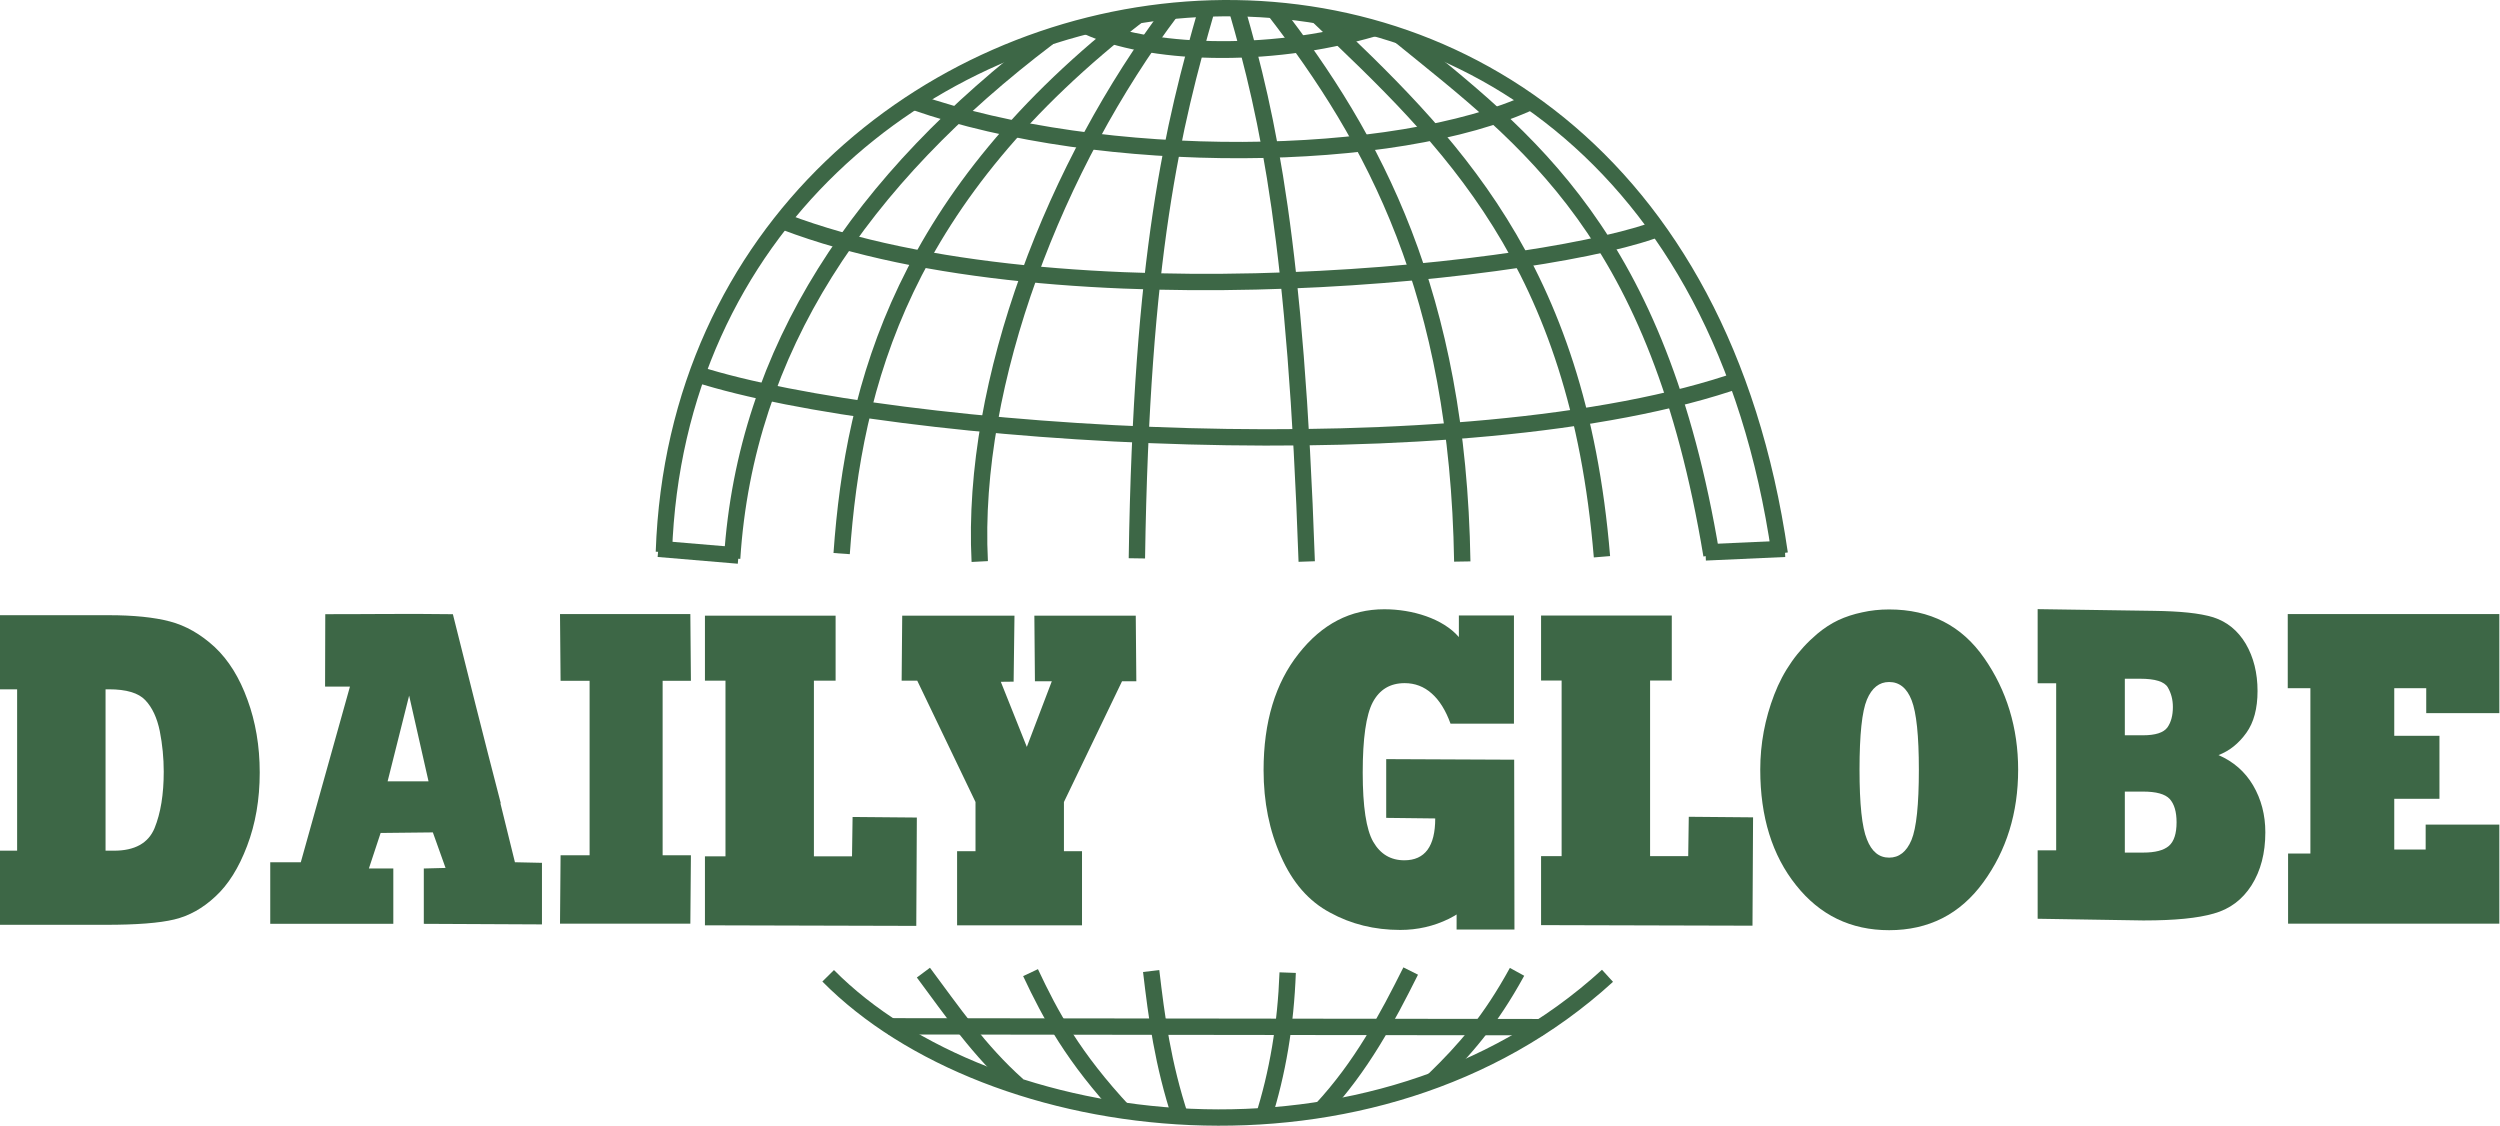 <?xml version="1.0" encoding="UTF-8" standalone="no"?>
<!-- Created with Inkscape (http://www.inkscape.org/) -->

<svg
   xmlns:dc="http://purl.org/dc/elements/1.1/"
   xmlns:cc="http://creativecommons.org/ns#"
   xmlns:rdf="http://www.w3.org/1999/02/22-rdf-syntax-ns#"
   xmlns:svg="http://www.w3.org/2000/svg"
   xmlns="http://www.w3.org/2000/svg"
   xmlns:sodipodi="http://sodipodi.sourceforge.net/DTD/sodipodi-0.dtd"
   xmlns:inkscape="http://www.inkscape.org/namespaces/inkscape"
   width="313.38mm"
   height="141.111mm"
   viewBox="0 0 1110.403 500"
   id="svg2"
   version="1.1"
   inkscape:version="0.91 r13725"
   sodipodi:docname="Daily-Globe-Logo.svg">
  <defs
     id="defs4" />
  <sodipodi:namedview
     id="base"
     pagecolor="#ffffff"
     bordercolor="#666666"
     borderopacity="1.0"
     inkscape:pageopacity="0.0"
     inkscape:pageshadow="2"
     inkscape:zoom="0.71436742"
     inkscape:cx="615.2925"
     inkscape:cy="277.41475"
     inkscape:document-units="px"
     inkscape:current-layer="layer1"
     showgrid="false"
     inkscape:window-width="1600"
     inkscape:window-height="837"
     inkscape:window-x="-8"
     inkscape:window-y="-8"
     inkscape:window-maximized="1"
     fit-margin-top="0"
     fit-margin-left="0"
     fit-margin-right="0"
     fit-margin-bottom="0" />
  <g
     inkscape:label="Ebene 1"
     inkscape:groupmode="layer"
     id="layer1"
     transform="translate(-199.398,53.925)">
    <g
       transform="matrix(5.587,0,0,5.587,49.344,-141.931)"
       id="g3557"
       style="opacity:1;fill:#3d6746;fill-opacity:1">
      <g
         id="flowRoot3379-6"
         style="font-style:normal;font-weight:normal;font-size:40px;line-height:125%;font-family:sans-serif;letter-spacing:0px;word-spacing:0px;opacity:1;fill:#3d6746;fill-opacity:1;stroke:none;stroke-width:1px;stroke-linecap:butt;stroke-linejoin:miter;stroke-opacity:1"
         transform="matrix(0.669,0,0,0.906,-138.802,-22.662)">
        <path
           inkscape:connector-curvature="0"
           id="path3522"
           style="font-style:normal;font-variant:normal;font-weight:800;font-stretch:normal;font-family:'Rockwell Extra Bold';-inkscape-font-specification:'Rockwell Extra Bold, Ultra-Bold';fill:#3d6746;fill-opacity:1"
           d="m 260.166,102.885 0,14.16 0.996,0 q 3.711,0 4.824,-1.973 1.094,-1.973 1.094,-4.961 0,-1.797 -0.469,-3.555 -0.488,-1.758 -1.719,-2.715 -1.211,-0.957 -4.336,-0.957 l -0.391,0 z m 0,20.664 -12.637,0 0,-6.504 2.129,0 0,-14.16 -2.129,0 0,-6.504 13.008,0 q 4.453,0 7.266,0.547 2.832,0.547 5.332,2.246 2.48,1.719 3.906,4.648 0.703,1.406 1.074,3.008 0.371,1.602 0.371,3.359 0,3.535 -1.504,6.445 -1.484,2.891 -3.77,4.434 -2.227,1.543 -4.883,2.012 -2.637,0.469 -8.164,0.469 z" />
      </g>
      <g
         id="flowRoot3379-7"
         style="font-style:normal;font-weight:normal;font-size:40px;line-height:125%;font-family:sans-serif;letter-spacing:0px;word-spacing:0px;opacity:1;fill:#3d6746;fill-opacity:1;stroke:none;stroke-width:1px;stroke-linecap:butt;stroke-linejoin:miter;stroke-opacity:1"
         transform="matrix(0.669,0,0,0.906,-93.788,-22.752)">
        <path
           sodipodi:nodetypes="ccccccccccccc"
           inkscape:connector-curvature="0"
           id="path3519"
           style="font-style:normal;font-variant:normal;font-weight:800;font-stretch:normal;font-family:'Rockwell Extra Bold';-inkscape-font-specification:'Rockwell Extra Bold, Ultra-Bold';fill:#3d6746;fill-opacity:1"
           d="m 262.373,123.55 -15.488,0 0.068,-6.003 3.449,0 -3e-5,-15.312 -3.449,0 -0.068,-5.853 15.488,0 0.068,5.853 -3.361,0 3e-5,15.312 3.361,0 z" />
      </g>
      <g
         id="flowRoot3379-7-4"
         style="font-style:normal;font-weight:normal;font-size:40px;line-height:125%;font-family:sans-serif;letter-spacing:0px;word-spacing:0px;display:inline;opacity:1;fill:#3d6746;fill-opacity:1;stroke:none;stroke-width:1px;stroke-linecap:butt;stroke-linejoin:miter;stroke-opacity:1"
         transform="matrix(0.669,0,0,0.906,-82.279,-22.623)">
        <path
           sodipodi:nodetypes="ccccccccccccccc"
           inkscape:connector-curvature="0"
           id="path3516"
           style="font-style:normal;font-variant:normal;font-weight:800;font-stretch:normal;font-family:'Rockwell Extra Bold';-inkscape-font-specification:'Rockwell Extra Bold, Ultra-Bold';fill:#3d6746;fill-opacity:1"
           d="m 272.018,123.6 -25.114,-0.05 0,-6.053 2.441,0 0,-15.412 -2.441,0 0,-5.703 15.527,0 0,5.703 -2.578,0 0,15.412 4.528,0 0.068,-3.454 7.636,0.05 z" />
      </g>
      <g
         id="flowRoot3379-7-1"
         style="font-style:normal;font-weight:normal;font-size:40px;line-height:125%;font-family:sans-serif;letter-spacing:0px;word-spacing:0px;opacity:1;fill:#3d6746;fill-opacity:1;stroke:none;stroke-width:1px;stroke-linecap:butt;stroke-linejoin:miter;stroke-opacity:1"
         transform="matrix(0.669,0,0,0.906,-66.114,-22.623)">
        <path
           sodipodi:nodetypes="cccccccccccccccccccccc"
           inkscape:connector-curvature="0"
           id="path3513"
           style="font-style:normal;font-variant:normal;font-weight:800;font-stretch:normal;font-family:'Rockwell Extra Bold';-inkscape-font-specification:'Rockwell Extra Bold, Ultra-Bold';fill:#3d6746;fill-opacity:1"
           d="m 267.549,123.55 -14.844,0 0,-6.504 2.188,0 0,-4.316 -6.923,-10.645 -1.855,0 0.068,-5.703 13.341,0 -0.101,5.788 -1.522,0.012 3.09,5.714 2.97,-5.761 -2.006,0 -0.068,-5.753 12.05,0 0.068,5.753 -1.699,0 -6.904,10.595 0,4.316 2.148,0 z" />
      </g>
      <g
         id="flowRoot3379-7-16"
         style="font-style:normal;font-weight:normal;font-size:40px;line-height:125%;font-family:sans-serif;letter-spacing:0px;word-spacing:0px;opacity:1;fill:#3d6746;fill-opacity:1;stroke:none;stroke-width:1px;stroke-linecap:butt;stroke-linejoin:miter;stroke-opacity:1"
         transform="matrix(0.669,0,0,0.906,-38.275,-22.623)" />
      <g
         id="flowRoot3379-7-3"
         style="font-style:normal;font-weight:normal;font-size:40px;line-height:125%;font-family:sans-serif;letter-spacing:0px;word-spacing:0px;opacity:1;fill:#3d6746;fill-opacity:1;stroke:none;stroke-width:1px;stroke-linecap:butt;stroke-linejoin:miter;stroke-opacity:1"
         transform="matrix(0.669,0,0,0.906,1.238,-22.623)">
        <path
           inkscape:connector-curvature="0"
           id="path3507"
           style="font-style:normal;font-variant:normal;font-weight:800;font-stretch:normal;font-family:'Rockwell Extra Bold';-inkscape-font-specification:'Rockwell Extra Bold, Ultra-Bold';fill:#3d6746;fill-opacity:1"
           d="m 259.268,109.897 q 0,4.531 0.879,6.113 0.84,1.602 2.637,1.602 1.777,0 2.656,-1.543 0.879,-1.562 0.879,-6.172 0,-4.473 -0.859,-6.094 -0.84,-1.602 -2.676,-1.602 -1.758,0 -2.637,1.543 -0.879,1.543 -0.879,6.152 z m -11.797,0 q 0,-3.398 1.66,-6.582 1.641,-3.164 5.098,-5.332 1.23,-0.762 2.52,-1.211 1.309,-0.449 2.832,-0.684 1.523,-0.254 3.203,-0.254 7.305,0 11.309,4.277 1.992,2.109 3.008,4.57 1.016,2.461 1.016,5.215 0,5.684 -4.141,9.883 -4.141,4.199 -11.191,4.199 -6.816,0 -11.055,-3.945 -4.258,-3.926 -4.258,-10.137 z" />
      </g>
      <g
         id="flowRoot3379-7-2"
         style="font-style:normal;font-weight:normal;font-size:40px;line-height:125%;font-family:sans-serif;letter-spacing:0px;word-spacing:0px;opacity:1;fill:#3d6746;fill-opacity:1;stroke:none;stroke-width:1px;stroke-linecap:butt;stroke-linejoin:miter;stroke-opacity:1"
         transform="matrix(0.623,0,0,0.906,33.733,-23.008)">
        <path
           sodipodi:nodetypes="ccscscscccscssscsccccccsccscccsccs"
           inkscape:connector-curvature="0"
           id="path3504"
           style="font-style:normal;font-variant:normal;font-weight:800;font-stretch:normal;font-family:'Rockwell Extra Bold';-inkscape-font-specification:'Rockwell Extra Bold, Ultra-Bold';fill:#3d6746;fill-opacity:1"
           d="m 260.107,112.241 0,5.352 2.363,0 c 1.51,0 2.598,-0.195 3.262,-0.586 0.651,-0.391 0.977,-1.081 0.977,-2.07 0,-0.924 -0.293,-1.608 -0.879,-2.051 -0.586,-0.43 -1.719,-0.645 -3.398,-0.645 z m 0,-9.902 0,4.961 2.324,0 c 1.576,0 2.611,-0.228 3.105,-0.684 0.469,-0.456 0.703,-1.055 0.703,-1.797 0,-0.638 -0.215,-1.211 -0.645,-1.719 -0.43,-0.508 -1.608,-0.762 -3.535,-0.762 z m 2.5,21.211 -13.625,-0.15 0,-6.003 2.363,0 0,-14.661 -2.363,0 0,-6.504 14.855,0.15 c 3.255,0.033 5.775,0.189 7.559,0.566 1.758,0.391 3.138,1.165 4.141,2.324 1.003,1.185 1.504,2.565 1.504,4.141 0,1.536 -0.475,2.76 -1.426,3.672 -0.977,0.938 -2.161,1.589 -3.555,1.953 1.914,0.573 3.385,1.458 4.414,2.656 1.042,1.224 1.562,2.598 1.562,4.121 0,1.823 -0.586,3.372 -1.758,4.648 -1.172,1.263 -2.78,2.09 -4.824,2.48 -2.018,0.404 -4.967,0.605 -8.848,0.605 z" />
      </g>
      <g
         id="flowRoot3379-7-22"
         style="font-style:normal;font-weight:normal;font-size:40px;line-height:125%;font-family:sans-serif;letter-spacing:0px;word-spacing:0px;opacity:1;fill:#3d6746;fill-opacity:1;stroke:none;stroke-width:1px;stroke-linecap:butt;stroke-linejoin:miter;stroke-opacity:1"
         transform="matrix(0.669,0,0,0.906,43.317,-22.752)">
        <path
           sodipodi:nodetypes="ccccccccccccccccccccc"
           inkscape:connector-curvature="0"
           id="path3501"
           style="font-style:normal;font-variant:normal;font-weight:800;font-stretch:normal;font-family:'Rockwell Extra Bold';-inkscape-font-specification:'Rockwell Extra Bold, Ultra-Bold';fill:#3d6746;fill-opacity:1"
           d="m 272.4,123.55 -25.105,0 0,-6.153 2.652,0 0,-14.511 -2.691,0 0,-6.504 25.144,0 0,8.691 -8.688,0 0,-2.188 -3.8,0 0,4.18 5.371,0 0,5.527 -5.371,0 0,4.453 3.732,0 0,-2.188 8.755,0 z" />
      </g>
      <g
         id="flowRoot3379-7-8"
         style="font-style:normal;font-weight:normal;font-size:40px;line-height:125%;font-family:sans-serif;letter-spacing:0px;word-spacing:0px;opacity:1;fill:#3d6746;fill-opacity:1;stroke:none;stroke-width:1px;stroke-linecap:butt;stroke-linejoin:miter;stroke-opacity:1"
         transform="matrix(0.669,0,0,0.906,-115.134,-22.751)">
        <path
           sodipodi:nodetypes="ccccccccccccccccccccccccc"
           inkscape:connector-curvature="0"
           id="path3498"
           transform="matrix(1.494,0,0,1.104,172.031,25.114)"
           d="m 52.789,64.561 -0.016,5.754 1.979,0.002 -3.91,13.961 -2.43,0 0,4.895 9.789,0 0,-4.398 -1.943,0 0.934,-2.824 4.154,-0.045 1.01,2.824 -1.73,0.045 0,4.398 9.398,0.045 0,-4.893 -2.15,-0.047 -1.148,-4.658 c 0.005,-0.023 0.009,-0.041 0.014,-0.064 -1.347,-5.171 -2.694,-10.56 -3.801,-14.992 -3.663,-0.052 -6.9,0.004 -10.148,-0.002 z m 6.67,6.473 1.543,6.812 -3.254,0 z"
           style="font-style:normal;font-variant:normal;font-weight:800;font-stretch:normal;font-family:'Rockwell Extra Bold';-inkscape-font-specification:'Rockwell Extra Bold, Ultra-Bold';fill:#3d6746;fill-opacity:1" />
      </g>
      <path
         sodipodi:nodetypes="ccccccccccccccc"
         inkscape:connector-curvature="0"
         id="path3516-4"
         style="font-style:normal;font-variant:normal;font-weight:800;font-stretch:normal;font-size:40px;line-height:125%;font-family:'Rockwell Extra Bold';-inkscape-font-specification:'Rockwell Extra Bold, Ultra-Bold';letter-spacing:0px;word-spacing:0px;opacity:1;fill:#3d6746;fill-opacity:1;stroke:none;stroke-width:1px;stroke-linecap:butt;stroke-linejoin:miter;stroke-opacity:1"
         d="m 166.179,89.343 -16.808,-0.045 0,-5.484 1.634,0 0,-13.961 -1.634,0 0,-5.166 10.392,0 0,5.166 -1.725,0 0,13.961 3.031,0 0.045,-3.129 5.111,0.045 z" />
    </g>
    <path
       style="color:#000000;font-style:normal;font-variant:normal;font-weight:normal;font-stretch:normal;font-size:medium;line-height:normal;font-family:sans-serif;text-indent:0;text-align:start;text-decoration:none;text-decoration-line:none;text-decoration-style:solid;text-decoration-color:#000000;letter-spacing:normal;word-spacing:normal;text-transform:none;direction:ltr;block-progression:tb;writing-mode:lr-tb;baseline-shift:baseline;text-anchor:start;white-space:normal;clip-rule:nonzero;display:inline;overflow:visible;visibility:visible;opacity:1;isolation:auto;mix-blend-mode:normal;color-interpolation:sRGB;color-interpolation-filters:linearRGB;solid-color:#000000;solid-opacity:1;fill:#3d6746;fill-opacity:1;fill-rule:evenodd;stroke:none;stroke-width:1.3;stroke-linecap:butt;stroke-linejoin:miter;stroke-miterlimit:4;stroke-dasharray:none;stroke-dashoffset:0;stroke-opacity:1;color-rendering:auto;image-rendering:auto;shape-rendering:auto;text-rendering:auto;enable-background:accumulate"
       d="m 510.175,108.838 -2.203,6.914 c 43.911,14.032 129.273,25.253 219.405,27.731 90.132,2.478 184.708,-3.78 246.787,-25.648 l -2.41,-6.848 C 911.46,132.225 817.235,138.695 727.585,136.23 637.934,133.766 552.537,122.375 510.175,108.838 Z"
       id="path3347"
       inkscape:connector-curvature="0" />
    <path
       style="color:#000000;font-style:normal;font-variant:normal;font-weight:normal;font-stretch:normal;font-size:medium;line-height:normal;font-family:sans-serif;text-indent:0;text-align:start;text-decoration:none;text-decoration-line:none;text-decoration-style:solid;text-decoration-color:#000000;letter-spacing:normal;word-spacing:normal;text-transform:none;direction:ltr;block-progression:tb;writing-mode:lr-tb;baseline-shift:baseline;text-anchor:start;white-space:normal;clip-rule:nonzero;display:inline;overflow:visible;visibility:visible;opacity:1;isolation:auto;mix-blend-mode:normal;color-interpolation:sRGB;color-interpolation-filters:linearRGB;solid-color:#000000;solid-opacity:1;fill:#3d6746;fill-opacity:1;fill-rule:evenodd;stroke:none;stroke-width:1.3;stroke-linecap:butt;stroke-linejoin:miter;stroke-miterlimit:4;stroke-dasharray:none;stroke-dashoffset:0;stroke-opacity:1;color-rendering:auto;image-rendering:auto;shape-rendering:auto;text-rendering:auto;enable-background:accumulate"
       d="m 549.138,41.217 -2.574,6.794 c 62.66,23.808 148.687,29.135 225.119,26.248 38.216,-1.444 74.007,-4.973 103.247,-9.356 29.24,-4.383 51.779,-9.531 64.164,-14.645 l -2.77,-6.706 c -11.055,4.565 -33.518,9.837 -62.463,14.176 -28.944,4.339 -64.509,7.847 -102.451,9.28 -75.883,2.867 -161.351,-2.642 -222.273,-25.79 z"
       id="path3349"
       inkscape:connector-curvature="0" />
    <path
       style="color:#000000;font-style:normal;font-variant:normal;font-weight:normal;font-stretch:normal;font-size:medium;line-height:normal;font-family:sans-serif;text-indent:0;text-align:start;text-decoration:none;text-decoration-line:none;text-decoration-style:solid;text-decoration-color:#000000;letter-spacing:normal;word-spacing:normal;text-transform:none;direction:ltr;block-progression:tb;writing-mode:lr-tb;baseline-shift:baseline;text-anchor:start;white-space:normal;clip-rule:nonzero;display:inline;overflow:visible;visibility:visible;opacity:1;isolation:auto;mix-blend-mode:normal;color-interpolation:sRGB;color-interpolation-filters:linearRGB;solid-color:#000000;solid-opacity:1;fill:#3d6746;fill-opacity:1;fill-rule:evenodd;stroke:none;stroke-width:1.3;stroke-linecap:butt;stroke-linejoin:miter;stroke-miterlimit:4;stroke-dasharray:none;stroke-dashoffset:0;stroke-opacity:1;color-rendering:auto;image-rendering:auto;shape-rendering:auto;text-rendering:auto;enable-background:accumulate"
       d="M 878.377,-12.261 C 848.92,1.439 801.52,8.897 751.324,9.102 701.129,9.307 648.037,2.341 606.857,-12.043 l -2.399,6.859 C 646.777,9.598 700.474,16.561 751.357,16.354 802.24,16.146 850.214,8.844 881.43,-5.674 l -3.053,-6.586 z"
       id="path3351"
       inkscape:connector-curvature="0" />
    <path
       style="color:#000000;font-style:normal;font-variant:normal;font-weight:normal;font-stretch:normal;font-size:medium;line-height:normal;font-family:sans-serif;text-indent:0;text-align:start;text-decoration:none;text-decoration-line:none;text-decoration-style:solid;text-decoration-color:#000000;letter-spacing:normal;word-spacing:normal;text-transform:none;direction:ltr;block-progression:tb;writing-mode:lr-tb;baseline-shift:baseline;text-anchor:start;white-space:normal;clip-rule:nonzero;display:inline;overflow:visible;visibility:visible;opacity:1;isolation:auto;mix-blend-mode:normal;color-interpolation:sRGB;color-interpolation-filters:linearRGB;solid-color:#000000;solid-opacity:1;fill:#3d6746;fill-opacity:1;fill-rule:evenodd;stroke:none;stroke-width:1.3;stroke-linecap:butt;stroke-linejoin:miter;stroke-miterlimit:4;stroke-dasharray:none;stroke-dashoffset:0;stroke-opacity:1;color-rendering:auto;image-rendering:auto;shape-rendering:auto;text-rendering:auto;enable-background:accumulate"
       d="m 684.02,-45.4 -3.021,6.597 c 27.589,12.626 80.583,15.295 129.778,0.894 l -2.039,-6.968 c -47.573,13.926 -100.087,10.749 -124.719,-0.523 z"
       id="path3353"
       inkscape:connector-curvature="0" />
    <path
       style="color:#000000;font-style:normal;font-variant:normal;font-weight:normal;font-stretch:normal;font-size:medium;line-height:normal;font-family:sans-serif;text-indent:0;text-align:start;text-decoration:none;text-decoration-line:none;text-decoration-style:solid;text-decoration-color:#000000;letter-spacing:normal;word-spacing:normal;text-transform:none;direction:ltr;block-progression:tb;writing-mode:lr-tb;baseline-shift:baseline;text-anchor:start;white-space:normal;clip-rule:nonzero;display:inline;overflow:visible;visibility:visible;opacity:1;isolation:auto;mix-blend-mode:normal;color-interpolation:sRGB;color-interpolation-filters:linearRGB;solid-color:#000000;solid-opacity:1;fill:#3d6746;fill-opacity:1;fill-rule:evenodd;stroke:none;stroke-width:1.3;stroke-linecap:butt;stroke-linejoin:miter;stroke-miterlimit:4;stroke-dasharray:none;stroke-dashoffset:0;stroke-opacity:1;color-rendering:auto;image-rendering:auto;shape-rendering:auto;text-rendering:auto;enable-background:accumulate"
       d="M 726.221,-53.252 C 608.32,-44.639 495.654,45.819 490.644,191.125 l 7.252,0.251 C 502.781,49.704 612.191,-37.642 726.756,-46.011 841.321,-54.381 960.77,15.78 986.291,192.477 l 7.186,-1.036 C 967.534,11.82 844.123,-61.865 726.221,-53.252 Z"
       id="path3355"
       inkscape:connector-curvature="0" />
    <path
       style="color:#000000;font-style:normal;font-variant:normal;font-weight:normal;font-stretch:normal;font-size:medium;line-height:normal;font-family:sans-serif;text-indent:0;text-align:start;text-decoration:none;text-decoration-line:none;text-decoration-style:solid;text-decoration-color:#000000;letter-spacing:normal;word-spacing:normal;text-transform:none;direction:ltr;block-progression:tb;writing-mode:lr-tb;baseline-shift:baseline;text-anchor:start;white-space:normal;clip-rule:nonzero;display:inline;overflow:visible;visibility:visible;opacity:1;isolation:auto;mix-blend-mode:normal;color-interpolation:sRGB;color-interpolation-filters:linearRGB;solid-color:#000000;solid-opacity:1;fill:#3d6746;fill-opacity:1;fill-rule:evenodd;stroke:none;stroke-width:1.3;stroke-linecap:butt;stroke-linejoin:miter;stroke-miterlimit:4;stroke-dasharray:none;stroke-dashoffset:0;stroke-opacity:1;color-rendering:auto;image-rendering:auto;shape-rendering:auto;text-rendering:auto;enable-background:accumulate"
       d="M 662.69,-40.057 C 579.15,23.288 527.016,99.643 520.96,193.841 l 7.252,0.469 c 5.902,-91.794 56.396,-166.056 138.862,-228.587 l -4.384,-5.78 z"
       id="path3357"
       inkscape:connector-curvature="0" />
    <path
       style="color:#000000;font-style:normal;font-variant:normal;font-weight:normal;font-stretch:normal;font-size:medium;line-height:normal;font-family:sans-serif;text-indent:0;text-align:start;text-decoration:none;text-decoration-line:none;text-decoration-style:solid;text-decoration-color:#000000;letter-spacing:normal;word-spacing:normal;text-transform:none;direction:ltr;block-progression:tb;writing-mode:lr-tb;baseline-shift:baseline;text-anchor:start;white-space:normal;clip-rule:nonzero;display:inline;overflow:visible;visibility:visible;opacity:1;isolation:auto;mix-blend-mode:normal;color-interpolation:sRGB;color-interpolation-filters:linearRGB;solid-color:#000000;solid-opacity:1;fill:#3d6746;fill-opacity:1;fill-rule:evenodd;stroke:none;stroke-width:1.3;stroke-linecap:butt;stroke-linejoin:miter;stroke-miterlimit:4;stroke-dasharray:none;stroke-dashoffset:0;stroke-opacity:1;color-rendering:auto;image-rendering:auto;shape-rendering:auto;text-rendering:auto;enable-background:accumulate"
       d="M 703.201,-50.439 C 597.519,31.035 574.981,115.719 569.606,191.703 l 7.241,0.513 c 5.302,-74.963 26.617,-156.604 130.782,-236.908 l -4.427,-5.747 z"
       id="path3359"
       inkscape:connector-curvature="0" />
    <path
       style="color:#000000;font-style:normal;font-variant:normal;font-weight:normal;font-stretch:normal;font-size:medium;line-height:normal;font-family:sans-serif;text-indent:0;text-align:start;text-decoration:none;text-decoration-line:none;text-decoration-style:solid;text-decoration-color:#000000;letter-spacing:normal;word-spacing:normal;text-transform:none;direction:ltr;block-progression:tb;writing-mode:lr-tb;baseline-shift:baseline;text-anchor:start;white-space:normal;clip-rule:nonzero;display:inline;overflow:visible;visibility:visible;opacity:1;isolation:auto;mix-blend-mode:normal;color-interpolation:sRGB;color-interpolation-filters:linearRGB;solid-color:#000000;solid-opacity:1;fill:#3d6746;fill-opacity:1;fill-rule:evenodd;stroke:none;stroke-width:1.3;stroke-linecap:butt;stroke-linejoin:miter;stroke-miterlimit:4;stroke-dasharray:none;stroke-dashoffset:0;stroke-opacity:1;color-rendering:auto;image-rendering:auto;shape-rendering:auto;text-rendering:auto;enable-background:accumulate"
       d="M 716.8,-51.333 C 665.195,17.12 626.791,114.107 630.935,195.673 l 7.252,-0.371 c -4.013,-78.985 33.749,-175.08 84.403,-242.273 l -5.79,-4.362 z"
       id="path3361"
       inkscape:connector-curvature="0" />
    <path
       style="color:#000000;font-style:normal;font-variant:normal;font-weight:normal;font-stretch:normal;font-size:medium;line-height:normal;font-family:sans-serif;text-indent:0;text-align:start;text-decoration:none;text-decoration-line:none;text-decoration-style:solid;text-decoration-color:#000000;letter-spacing:normal;word-spacing:normal;text-transform:none;direction:ltr;block-progression:tb;writing-mode:lr-tb;baseline-shift:baseline;text-anchor:start;white-space:normal;clip-rule:nonzero;display:inline;overflow:visible;visibility:visible;opacity:1;isolation:auto;mix-blend-mode:normal;color-interpolation:sRGB;color-interpolation-filters:linearRGB;solid-color:#000000;solid-opacity:1;fill:#3d6746;fill-opacity:1;fill-rule:evenodd;stroke:none;stroke-width:1.3;stroke-linecap:butt;stroke-linejoin:miter;stroke-miterlimit:4;stroke-dasharray:none;stroke-dashoffset:0;stroke-opacity:1;color-rendering:auto;image-rendering:auto;shape-rendering:auto;text-rendering:auto;enable-background:accumulate"
       d="M 731.892,-50.864 C 716.928,1.008 702.741,58.931 700.726,194.015 l 7.263,0.109 C 709.997,59.514 723.966,2.821 738.871,-48.847 l -6.979,-2.017 z"
       id="path3363"
       inkscape:connector-curvature="0" />
    <path
       style="color:#000000;font-style:normal;font-variant:normal;font-weight:normal;font-stretch:normal;font-size:medium;line-height:normal;font-family:sans-serif;text-indent:0;text-align:start;text-decoration:none;text-decoration-line:none;text-decoration-style:solid;text-decoration-color:#000000;letter-spacing:normal;word-spacing:normal;text-transform:none;direction:ltr;block-progression:tb;writing-mode:lr-tb;baseline-shift:baseline;text-anchor:start;white-space:normal;clip-rule:nonzero;display:inline;overflow:visible;visibility:visible;opacity:1;isolation:auto;mix-blend-mode:normal;color-interpolation:sRGB;color-interpolation-filters:linearRGB;solid-color:#000000;solid-opacity:1;fill:#3d6746;fill-opacity:1;fill-rule:evenodd;stroke:none;stroke-width:1.3;stroke-linecap:butt;stroke-linejoin:miter;stroke-miterlimit:4;stroke-dasharray:none;stroke-dashoffset:0;stroke-opacity:1;color-rendering:auto;image-rendering:auto;shape-rendering:auto;text-rendering:auto;enable-background:accumulate"
       d="m 752.262,-50.864 -6.979,2.017 c 14.08,48.622 25.997,103.428 30.882,244.454 l 7.252,-0.251 C 778.52,53.986 766.445,-1.888 752.262,-50.864 Z"
       id="path3365"
       inkscape:connector-curvature="0" />
    <path
       style="color:#000000;font-style:normal;font-variant:normal;font-weight:normal;font-stretch:normal;font-size:medium;line-height:normal;font-family:sans-serif;text-indent:0;text-align:start;text-decoration:none;text-decoration-line:none;text-decoration-style:solid;text-decoration-color:#000000;letter-spacing:normal;word-spacing:normal;text-transform:none;direction:ltr;block-progression:tb;writing-mode:lr-tb;baseline-shift:baseline;text-anchor:start;white-space:normal;clip-rule:nonzero;display:inline;overflow:visible;visibility:visible;opacity:1;isolation:auto;mix-blend-mode:normal;color-interpolation:sRGB;color-interpolation-filters:linearRGB;solid-color:#000000;solid-opacity:1;fill:#3d6746;fill-opacity:1;fill-rule:evenodd;stroke:none;stroke-width:1.3;stroke-linecap:butt;stroke-linejoin:miter;stroke-miterlimit:4;stroke-dasharray:none;stroke-dashoffset:0;stroke-opacity:1;color-rendering:auto;image-rendering:auto;shape-rendering:auto;text-rendering:auto;enable-background:accumulate"
       d="m 767.856,-52.074 -5.736,4.438 c 44.48,57.39 81.221,124.777 83.138,243.178 l 7.252,-0.12 C 850.569,75.554 812.845,5.972 767.856,-52.074 Z"
       id="path3367"
       inkscape:connector-curvature="0" />
    <path
       style="color:#000000;font-style:normal;font-variant:normal;font-weight:normal;font-stretch:normal;font-size:medium;line-height:normal;font-family:sans-serif;text-indent:0;text-align:start;text-decoration:none;text-decoration-line:none;text-decoration-style:solid;text-decoration-color:#000000;letter-spacing:normal;word-spacing:normal;text-transform:none;direction:ltr;block-progression:tb;writing-mode:lr-tb;baseline-shift:baseline;text-anchor:start;white-space:normal;clip-rule:nonzero;display:inline;overflow:visible;visibility:visible;opacity:1;isolation:auto;mix-blend-mode:normal;color-interpolation:sRGB;color-interpolation-filters:linearRGB;solid-color:#000000;solid-opacity:1;fill:#3d6746;fill-opacity:1;fill-rule:evenodd;stroke:none;stroke-width:1.3;stroke-linecap:butt;stroke-linejoin:miter;stroke-miterlimit:4;stroke-dasharray:none;stroke-dashoffset:0;stroke-opacity:1;color-rendering:auto;image-rendering:auto;shape-rendering:auto;text-rendering:auto;enable-background:accumulate"
       d="m 787.049,-49.664 -4.994,5.256 c 58.461,55.493 114.587,108.306 125.253,238.074 l 7.23,-0.6 C 903.712,61.367 845.507,5.826 787.049,-49.664 Z"
       id="path3369"
       inkscape:connector-curvature="0" />
    <path
       style="color:#000000;font-style:normal;font-variant:normal;font-weight:normal;font-stretch:normal;font-size:medium;line-height:normal;font-family:sans-serif;text-indent:0;text-align:start;text-decoration:none;text-decoration-line:none;text-decoration-style:solid;text-decoration-color:#000000;letter-spacing:normal;word-spacing:normal;text-transform:none;direction:ltr;block-progression:tb;writing-mode:lr-tb;baseline-shift:baseline;text-anchor:start;white-space:normal;clip-rule:nonzero;display:inline;overflow:visible;visibility:visible;opacity:1;isolation:auto;mix-blend-mode:normal;color-interpolation:sRGB;color-interpolation-filters:linearRGB;solid-color:#000000;solid-opacity:1;fill:#3d6746;fill-opacity:1;fill-rule:evenodd;stroke:none;stroke-width:1.3;stroke-linecap:butt;stroke-linejoin:miter;stroke-miterlimit:4;stroke-dasharray:none;stroke-dashoffset:0;stroke-opacity:1;color-rendering:auto;image-rendering:auto;shape-rendering:auto;text-rendering:auto;enable-background:accumulate"
       d="m 823.678,-40.69 -4.58,5.638 c 56.644,46.09 113.372,86.317 136.888,228.304 l 7.164,-1.178 C 939.359,48.426 880.104,5.223 823.678,-40.69 Z"
       id="path3371"
       inkscape:connector-curvature="0" />
    <path
       style="color:#000000;font-style:normal;font-variant:normal;font-weight:normal;font-stretch:normal;font-size:medium;line-height:normal;font-family:sans-serif;text-indent:0;text-align:start;text-decoration:none;text-decoration-line:none;text-decoration-style:solid;text-decoration-color:#000000;letter-spacing:normal;word-spacing:normal;text-transform:none;direction:ltr;block-progression:tb;writing-mode:lr-tb;baseline-shift:baseline;text-anchor:start;white-space:normal;clip-rule:nonzero;display:inline;overflow:visible;visibility:visible;opacity:1;isolation:auto;mix-blend-mode:normal;color-interpolation:sRGB;color-interpolation-filters:linearRGB;solid-color:#000000;solid-opacity:1;fill:#3d6746;fill-opacity:1;fill-rule:evenodd;stroke:none;stroke-width:1.3;stroke-linecap:butt;stroke-linejoin:miter;stroke-miterlimit:4;stroke-dasharray:none;stroke-dashoffset:0;stroke-opacity:1;color-rendering:auto;image-rendering:auto;shape-rendering:auto;text-rendering:auto;enable-background:accumulate"
       d="m 492.106,186.229 -0.611,7.23 35.604,2.999 0.611,-7.23 -35.604,-2.999 z"
       id="path3373"
       inkscape:connector-curvature="0" />
    <path
       style="color:#000000;font-style:normal;font-variant:normal;font-weight:normal;font-stretch:normal;font-size:medium;line-height:normal;font-family:sans-serif;text-indent:0;text-align:start;text-decoration:none;text-decoration-line:none;text-decoration-style:solid;text-decoration-color:#000000;letter-spacing:normal;word-spacing:normal;text-transform:none;direction:ltr;block-progression:tb;writing-mode:lr-tb;baseline-shift:baseline;text-anchor:start;white-space:normal;clip-rule:nonzero;display:inline;overflow:visible;visibility:visible;opacity:1;isolation:auto;mix-blend-mode:normal;color-interpolation:sRGB;color-interpolation-filters:linearRGB;solid-color:#000000;solid-opacity:1;fill:#3d6746;fill-opacity:1;fill-rule:evenodd;stroke:none;stroke-width:1.3;stroke-linecap:butt;stroke-linejoin:miter;stroke-miterlimit:4;stroke-dasharray:none;stroke-dashoffset:0;stroke-opacity:1;color-rendering:auto;image-rendering:auto;shape-rendering:auto;text-rendering:auto;enable-background:accumulate"
       d="m 992.005,186.218 -35.244,1.581 0.327,7.252 35.244,-1.581 -0.327,-7.252 z"
       id="path3375"
       inkscape:connector-curvature="0" />
    <path
       style="color:#000000;font-style:normal;font-variant:normal;font-weight:normal;font-stretch:normal;font-size:medium;line-height:normal;font-family:sans-serif;text-indent:0;text-align:start;text-decoration:none;text-decoration-line:none;text-decoration-style:solid;text-decoration-color:#000000;letter-spacing:normal;word-spacing:normal;text-transform:none;direction:ltr;block-progression:tb;writing-mode:lr-tb;baseline-shift:baseline;text-anchor:start;white-space:normal;clip-rule:nonzero;display:inline;overflow:visible;visibility:visible;opacity:1;isolation:auto;mix-blend-mode:normal;color-interpolation:sRGB;color-interpolation-filters:linearRGB;solid-color:#000000;solid-opacity:1;fill:#3d6746;fill-opacity:1;fill-rule:evenodd;stroke:none;stroke-width:1.3;stroke-linecap:butt;stroke-linejoin:miter;stroke-miterlimit:4;stroke-dasharray:none;stroke-dashoffset:0;stroke-opacity:1;color-rendering:auto;image-rendering:auto;shape-rendering:auto;text-rendering:auto;enable-background:accumulate"
       d="m 910.938,376.802 c -51.022,46.587 -118.663,64.489 -182.492,61.743 -63.83,-2.746 -123.688,-26.274 -158.633,-61.612 l -5.158,5.103 c 36.711,37.124 98.071,60.947 163.474,63.761 65.403,2.814 135.009,-15.515 187.705,-63.63 l -4.896,-5.365 z"
       id="path3377"
       inkscape:connector-curvature="0" />
    <path
       style="color:#000000;font-style:normal;font-variant:normal;font-weight:normal;font-stretch:normal;font-size:medium;line-height:normal;font-family:sans-serif;text-indent:0;text-align:start;text-decoration:none;text-decoration-line:none;text-decoration-style:solid;text-decoration-color:#000000;letter-spacing:normal;word-spacing:normal;text-transform:none;direction:ltr;block-progression:tb;writing-mode:lr-tb;baseline-shift:baseline;text-anchor:start;white-space:normal;clip-rule:nonzero;display:inline;overflow:visible;visibility:visible;opacity:1;isolation:auto;mix-blend-mode:normal;color-interpolation:sRGB;color-interpolation-filters:linearRGB;solid-color:#000000;solid-opacity:1;fill:#3d6746;fill-opacity:1;fill-rule:evenodd;stroke:none;stroke-width:1.3;stroke-linecap:butt;stroke-linejoin:miter;stroke-miterlimit:4;stroke-dasharray:none;stroke-dashoffset:0;stroke-opacity:1;color-rendering:auto;image-rendering:auto;shape-rendering:auto;text-rendering:auto;enable-background:accumulate"
       d="m 593.891,398.295 -0.011,7.252 290.886,0.382 0.011,-7.263 -290.886,-0.371 z"
       id="path3379"
       inkscape:connector-curvature="0" />
    <path
       style="color:#000000;font-style:normal;font-variant:normal;font-weight:normal;font-stretch:normal;font-size:medium;line-height:normal;font-family:sans-serif;text-indent:0;text-align:start;text-decoration:none;text-decoration-line:none;text-decoration-style:solid;text-decoration-color:#000000;letter-spacing:normal;word-spacing:normal;text-transform:none;direction:ltr;block-progression:tb;writing-mode:lr-tb;baseline-shift:baseline;text-anchor:start;white-space:normal;clip-rule:nonzero;display:inline;overflow:visible;visibility:visible;opacity:1;isolation:auto;mix-blend-mode:normal;color-interpolation:sRGB;color-interpolation-filters:linearRGB;solid-color:#000000;solid-opacity:1;fill:#3d6746;fill-opacity:1;fill-rule:evenodd;stroke:none;stroke-width:1.3;stroke-linecap:butt;stroke-linejoin:miter;stroke-miterlimit:4;stroke-dasharray:none;stroke-dashoffset:0;stroke-opacity:1;color-rendering:auto;image-rendering:auto;shape-rendering:auto;text-rendering:auto;enable-background:accumulate"
       d="m 612.451,375.908 -5.823,4.34 c 12.731,17.073 24.759,34.869 42.442,50.598 l 4.831,-5.431 c -16.869,-15.006 -28.589,-32.262 -41.449,-49.508 z"
       id="path3381"
       inkscape:connector-curvature="0" />
    <path
       style="color:#000000;font-style:normal;font-variant:normal;font-weight:normal;font-stretch:normal;font-size:medium;line-height:normal;font-family:sans-serif;text-indent:0;text-align:start;text-decoration:none;text-decoration-line:none;text-decoration-style:solid;text-decoration-color:#000000;letter-spacing:normal;word-spacing:normal;text-transform:none;direction:ltr;block-progression:tb;writing-mode:lr-tb;baseline-shift:baseline;text-anchor:start;white-space:normal;clip-rule:nonzero;display:inline;overflow:visible;visibility:visible;opacity:1;isolation:auto;mix-blend-mode:normal;color-interpolation:sRGB;color-interpolation-filters:linearRGB;solid-color:#000000;solid-opacity:1;fill:#3d6746;fill-opacity:1;fill-rule:evenodd;stroke:none;stroke-width:1.3;stroke-linecap:butt;stroke-linejoin:miter;stroke-miterlimit:4;stroke-dasharray:none;stroke-dashoffset:0;stroke-opacity:1;color-rendering:auto;image-rendering:auto;shape-rendering:auto;text-rendering:auto;enable-background:accumulate"
       d="m 660.411,376.529 -6.576,3.097 c 8.901,18.93 19.276,38.25 42.311,62.921 l 5.311,-4.951 c -22.493,-24.09 -32.254,-42.37 -41.046,-61.067 z"
       id="path3383"
       inkscape:connector-curvature="0" />
    <path
       style="color:#000000;font-style:normal;font-variant:normal;font-weight:normal;font-stretch:normal;font-size:medium;line-height:normal;font-family:sans-serif;text-indent:0;text-align:start;text-decoration:none;text-decoration-line:none;text-decoration-style:solid;text-decoration-color:#000000;letter-spacing:normal;word-spacing:normal;text-transform:none;direction:ltr;block-progression:tb;writing-mode:lr-tb;baseline-shift:baseline;text-anchor:start;white-space:normal;clip-rule:nonzero;display:inline;overflow:visible;visibility:visible;opacity:1;isolation:auto;mix-blend-mode:normal;color-interpolation:sRGB;color-interpolation-filters:linearRGB;solid-color:#000000;solid-opacity:1;fill:#3d6746;fill-opacity:1;fill-rule:evenodd;stroke:none;stroke-width:1.3;stroke-linecap:butt;stroke-linejoin:miter;stroke-miterlimit:4;stroke-dasharray:none;stroke-dashoffset:0;stroke-opacity:1;color-rendering:auto;image-rendering:auto;shape-rendering:auto;text-rendering:auto;enable-background:accumulate"
       d="m 714.313,376.944 -7.219,0.851 c 2.406,20.473 5.155,41.44 13.206,65.92 l 6.892,-2.268 c -7.82,-23.778 -10.48,-44.094 -12.879,-64.502 z"
       id="path3385"
       inkscape:connector-curvature="0" />
    <path
       style="color:#000000;font-style:normal;font-variant:normal;font-weight:normal;font-stretch:normal;font-size:medium;line-height:normal;font-family:sans-serif;text-indent:0;text-align:start;text-decoration:none;text-decoration-line:none;text-decoration-style:solid;text-decoration-color:#000000;letter-spacing:normal;word-spacing:normal;text-transform:none;direction:ltr;block-progression:tb;writing-mode:lr-tb;baseline-shift:baseline;text-anchor:start;white-space:normal;clip-rule:nonzero;display:inline;overflow:visible;visibility:visible;opacity:1;isolation:auto;mix-blend-mode:normal;color-interpolation:sRGB;color-interpolation-filters:linearRGB;solid-color:#000000;solid-opacity:1;fill:#3d6746;fill-opacity:1;fill-rule:evenodd;stroke:none;stroke-width:1.3;stroke-linecap:butt;stroke-linejoin:miter;stroke-miterlimit:4;stroke-dasharray:none;stroke-dashoffset:0;stroke-opacity:1;color-rendering:auto;image-rendering:auto;shape-rendering:auto;text-rendering:auto;enable-background:accumulate"
       d="m 767.703,377.947 c -0.837,22.724 -4.376,44.031 -10.752,63.88 l 6.914,2.214 c 6.599,-20.545 10.232,-42.522 11.09,-65.832 l -7.252,-0.262 z"
       id="path3387"
       inkscape:connector-curvature="0" />
    <path
       style="color:#000000;font-style:normal;font-variant:normal;font-weight:normal;font-stretch:normal;font-size:medium;line-height:normal;font-family:sans-serif;text-indent:0;text-align:start;text-decoration:none;text-decoration-line:none;text-decoration-style:solid;text-decoration-color:#000000;letter-spacing:normal;word-spacing:normal;text-transform:none;direction:ltr;block-progression:tb;writing-mode:lr-tb;baseline-shift:baseline;text-anchor:start;white-space:normal;clip-rule:nonzero;display:inline;overflow:visible;visibility:visible;opacity:1;isolation:auto;mix-blend-mode:normal;color-interpolation:sRGB;color-interpolation-filters:linearRGB;solid-color:#000000;solid-opacity:1;fill:#3d6746;fill-opacity:1;fill-rule:evenodd;stroke:none;stroke-width:1.3;stroke-linecap:butt;stroke-linejoin:miter;stroke-miterlimit:4;stroke-dasharray:none;stroke-dashoffset:0;stroke-opacity:1;color-rendering:auto;image-rendering:auto;shape-rendering:auto;text-rendering:auto;enable-background:accumulate"
       d="m 822.729,375.744 c -10.601,21.174 -21.613,41.873 -39.247,60.838 l 5.311,4.951 c 18.401,-19.79 29.771,-41.263 40.424,-62.539 l -6.488,-3.25 z"
       id="path3389"
       inkscape:connector-curvature="0" />
    <path
       style="color:#000000;font-style:normal;font-variant:normal;font-weight:normal;font-stretch:normal;font-size:medium;line-height:normal;font-family:sans-serif;text-indent:0;text-align:start;text-decoration:none;text-decoration-line:none;text-decoration-style:solid;text-decoration-color:#000000;letter-spacing:normal;word-spacing:normal;text-transform:none;direction:ltr;block-progression:tb;writing-mode:lr-tb;baseline-shift:baseline;text-anchor:start;white-space:normal;clip-rule:nonzero;display:inline;overflow:visible;visibility:visible;opacity:1;isolation:auto;mix-blend-mode:normal;color-interpolation:sRGB;color-interpolation-filters:linearRGB;solid-color:#000000;solid-opacity:1;fill:#3d6746;fill-opacity:1;fill-rule:evenodd;stroke:none;stroke-width:1.3;stroke-linecap:butt;stroke-linejoin:miter;stroke-miterlimit:4;stroke-dasharray:none;stroke-dashoffset:0;stroke-opacity:1;color-rendering:auto;image-rendering:auto;shape-rendering:auto;text-rendering:auto;enable-background:accumulate"
       d="m 870.023,375.984 c -11.729,21.395 -22.598,33.873 -36.226,47.087 l 5.049,5.212 c 13.891,-13.47 25.474,-26.791 37.545,-48.81 l -6.368,-3.49 z"
       id="path3391"
       inkscape:connector-curvature="0" />
    <g
       style="font-style:normal;font-weight:normal;font-size:40px;line-height:125%;font-family:sans-serif;letter-spacing:0px;word-spacing:0px;fill:#000000;fill-opacity:1;stroke:none;stroke-width:1px;stroke-linecap:butt;stroke-linejoin:miter;stroke-opacity:1"
       id="flowRoot3395"
       transform="matrix(5.583,0,0,5.583,-915.719,-2044.485)" />
    <g
       style="font-style:normal;font-weight:normal;font-size:40px;line-height:125%;font-family:sans-serif;letter-spacing:0px;word-spacing:0px;fill:#000000;fill-opacity:1;stroke:none;stroke-width:1px;stroke-linecap:butt;stroke-linejoin:miter;stroke-opacity:1"
       id="text4305"
       transform="matrix(5.583,0,0,5.583,-915.719,-2044.485)" />
    <path
       id="path3510-1"
       style="font-style:normal;font-variant:normal;font-weight:800;font-stretch:normal;font-size:40px;line-height:125%;font-family:'Rockwell Extra Bold';-inkscape-font-specification:'Rockwell Extra Bold, Ultra-Bold';letter-spacing:0px;word-spacing:0px;opacity:1;fill:#3d6746;fill-opacity:1;stroke:none;stroke-width:1px;stroke-linecap:butt;stroke-linejoin:miter;stroke-opacity:1"
       d="m 846.234,283.5 25.701,0 0.124,75.444 -25.701,0 c 0.099,-26.915 -0.124,-50.111 -0.124,-75.444 z m -9.366,26.097 -21.772,-0.254 0,-26.095 56.824,0.254 c 0,15.024 -0.779,26.194 -2.337,33.508 -1.509,7.051 -4.674,14.201 -9.493,21.449 -4.722,7.183 -10.443,12.421 -17.161,15.716 -6.718,3.295 -13.923,4.942 -21.615,4.942 -11.441,0 -21.834,-2.57 -31.182,-7.71 -9.396,-5.008 -16.65,-13.311 -21.761,-24.909 -5.16,-11.4 -7.741,-24.184 -7.741,-38.351 0,-21.416 5.209,-38.681 15.627,-51.794 10.321,-13.113 22.978,-19.67 37.973,-19.67 12.512,0 26.033,4.119 33.141,12.355 l 0,-9.588 24.463,0 0,48.038 -28.175,0 c -2.142,-5.931 -4.941,-10.412 -8.398,-13.443 -3.408,-3.031 -7.4,-4.547 -11.976,-4.547 -6.426,0 -11.148,2.834 -14.167,8.501 -2.97,5.667 -4.455,16.079 -4.455,31.235 0,15.09 1.558,25.337 4.674,30.74 3.164,5.469 7.765,8.204 13.802,8.204 9.152,0 13.729,-6.194 13.729,-18.583 z"
       inkscape:connector-curvature="0"
       sodipodi:nodetypes="cccccccccccssccscsccccccscscsc" />
  </g>
</svg>

